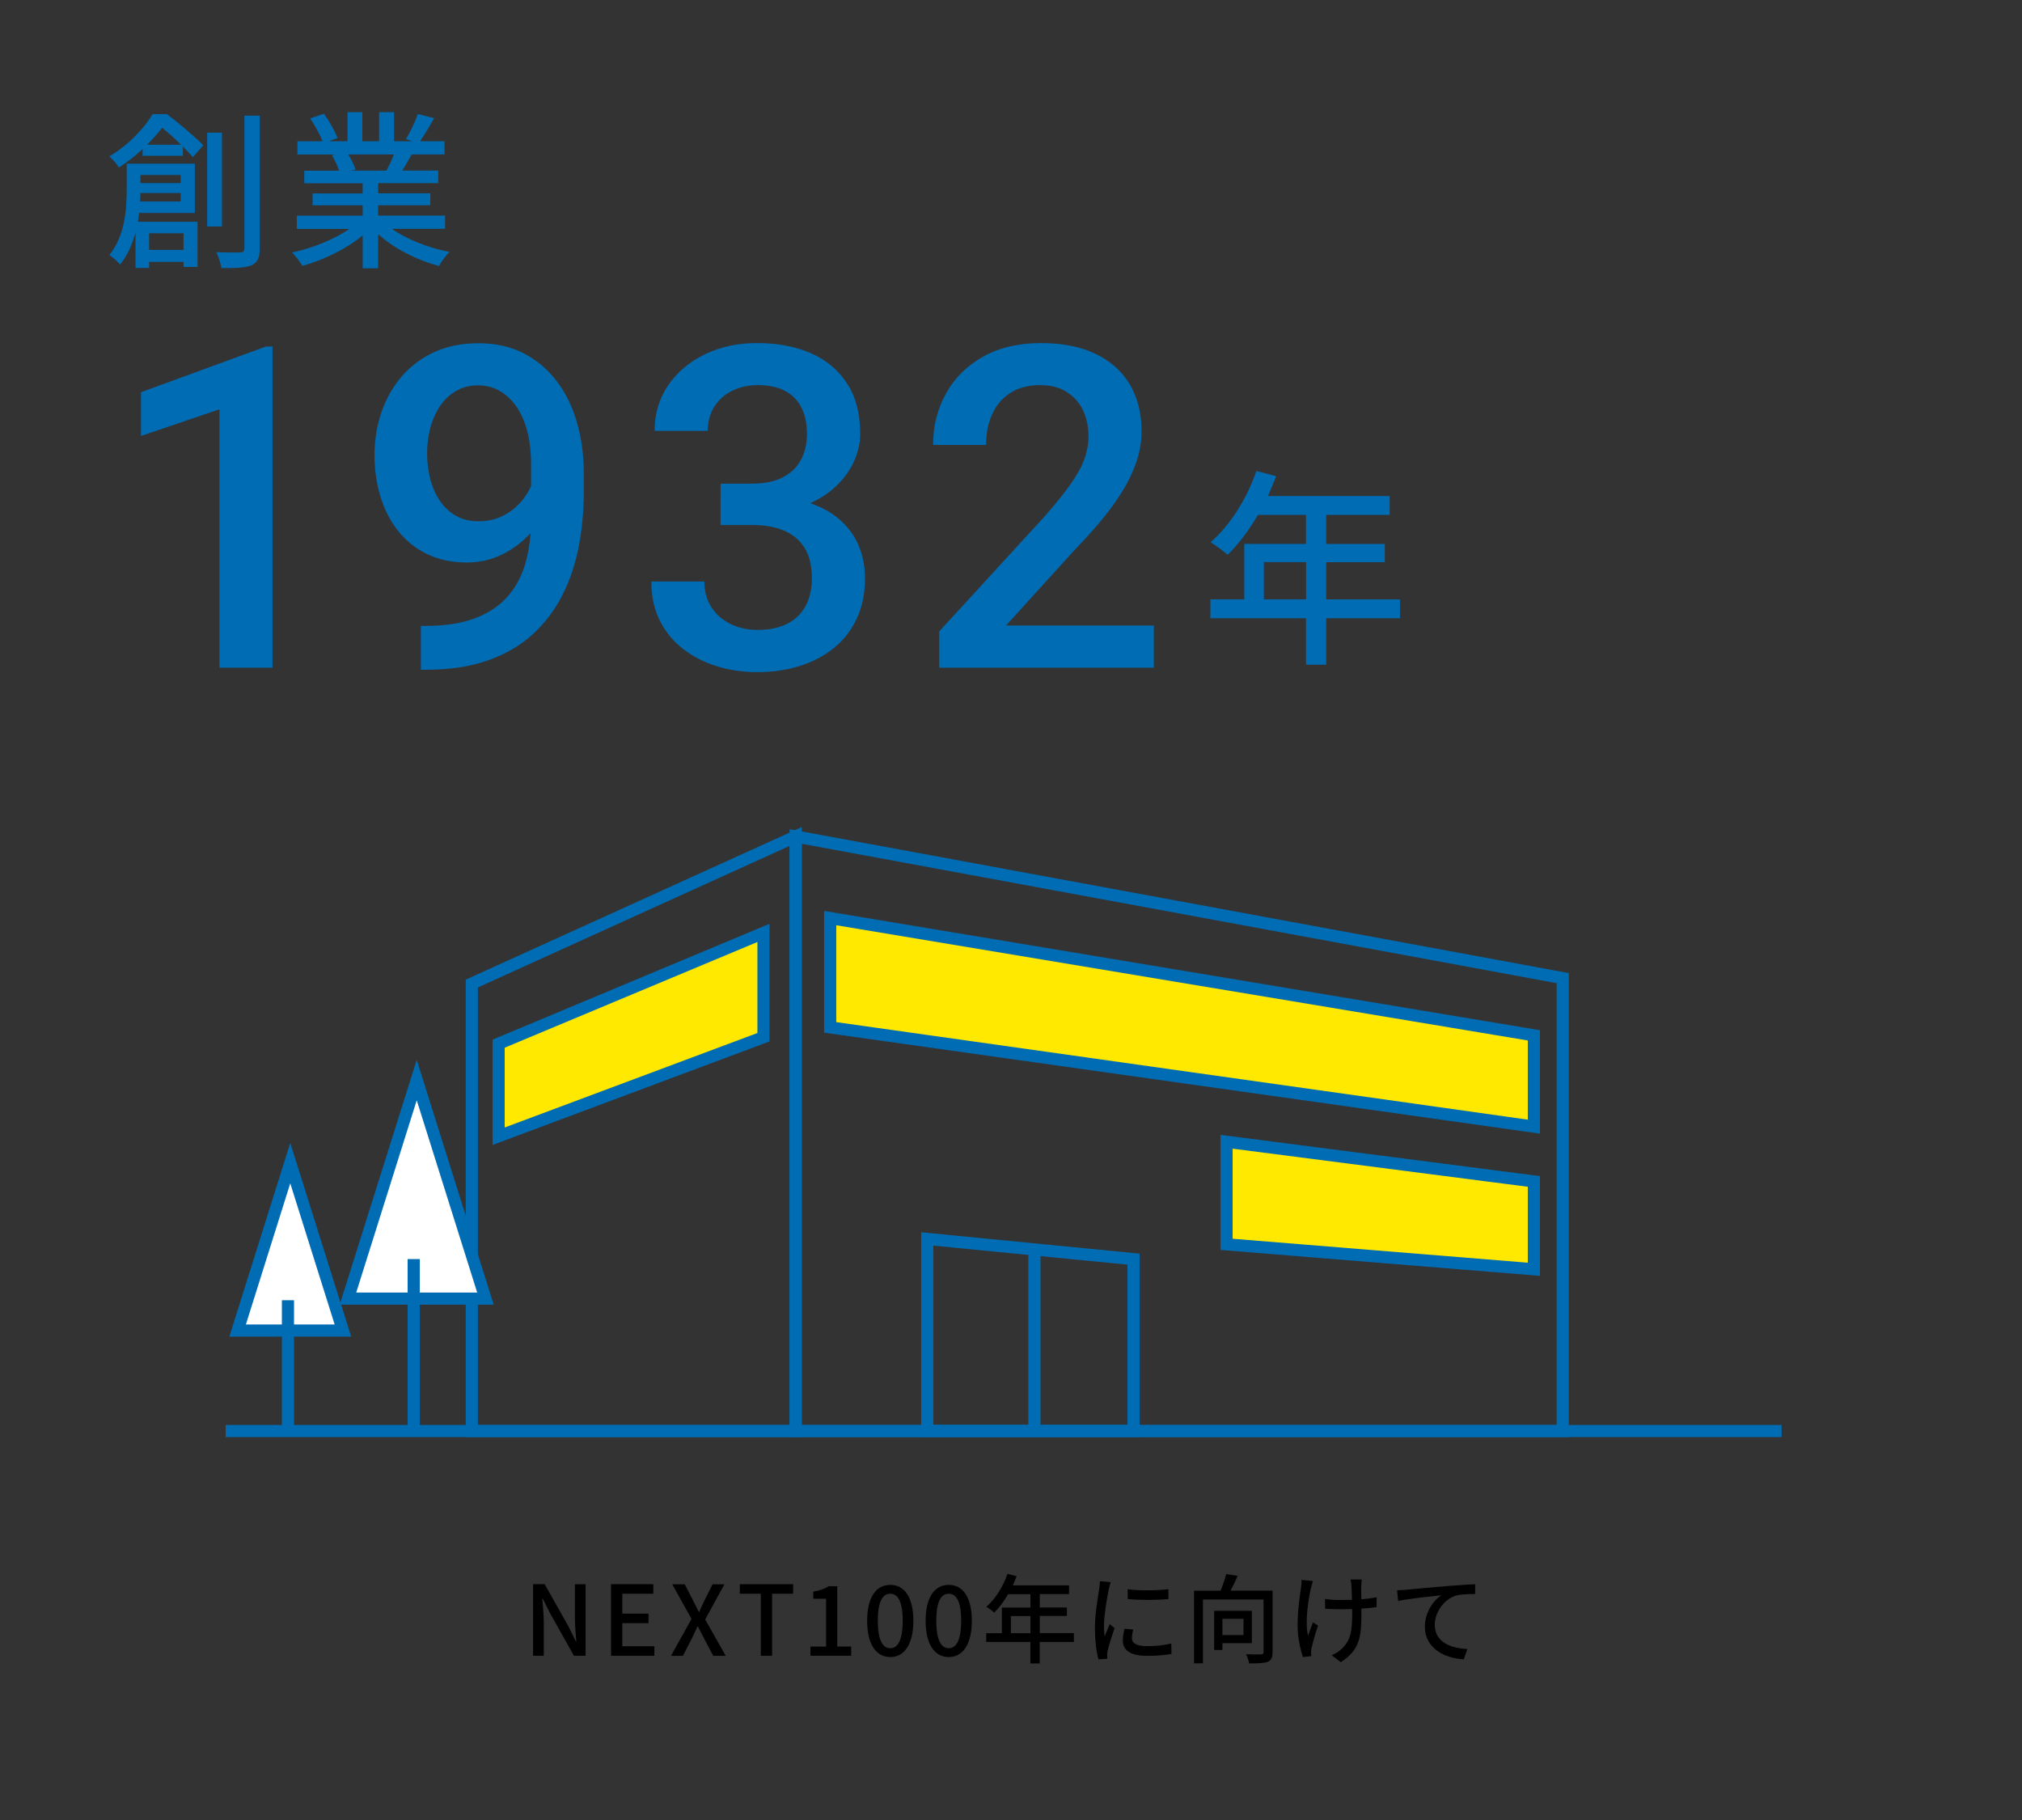 <?xml version="1.0" encoding="UTF-8"?><svg id="a" xmlns="http://www.w3.org/2000/svg" width="333.33" height="300" viewBox="0 0 333.33 300"><rect x="0" y="0" width="333.33" height="300" fill="#333333" stroke="none"/><defs><style>.b{fill:#006cb4;}.c{fill:#fff;}.c,.d,.e{stroke:#006cb4;stroke-miterlimit:10;stroke-width:2px;}.d{fill:#ffe900;}.e{fill:none;}</style></defs><g><path class="b" d="M27.52,18.82c2.02,1.51,4.59,3.7,5.99,5.12l-1.71,1.96c-.45-.5-1.01-1.09-1.65-1.76v1.54h-6.64v-1.12c-1.12,1.06-2.41,2.1-3.92,3.05-.31-.56-1.09-1.46-1.6-1.82,3.36-1.99,5.82-4.73,7.17-6.97h2.35Zm-4.59,16.27c-.06,.48-.11,.98-.2,1.46h9.83v7.45h-2.3v-.84h-5.68v1.01h-2.24v-5.88c-.5,1.93-1.32,3.81-2.55,5.32-.36-.45-1.29-1.29-1.76-1.57,2.58-3.19,2.86-7.59,2.86-10.75v-4.31h11.23v8.12h-9.18Zm6.86-1.88v-1.4h-6.64c0,.45-.03,.92-.06,1.4h6.69Zm-6.64-4.37v1.34h6.64v-1.34h-6.64Zm6.69-4.98c-.98-.98-2.1-1.99-3.11-2.8-.7,.87-1.51,1.85-2.49,2.8h5.6Zm-5.26,14.59v2.74h5.68v-2.74h-5.68Zm12.01-1.12h-2.44v-15.46h2.44v15.46Zm6.22-18.26v21.9c0,1.54-.34,2.3-1.32,2.74-.95,.42-2.52,.5-4.98,.48-.11-.7-.5-1.88-.84-2.63,1.76,.08,3.39,.06,3.95,.06,.45-.03,.67-.2,.67-.67V19.07h2.52Z"/><path class="b" d="M64.61,37.72c2.46,1.74,6.08,3.16,9.49,3.81-.59,.56-1.34,1.62-1.74,2.32-3.64-.98-7.39-2.86-10.02-5.26v5.63h-2.55v-5.43c-2.66,2.24-6.44,4.06-9.94,5.04-.39-.67-1.12-1.65-1.71-2.21,3.33-.7,6.97-2.16,9.44-3.89h-8.65v-2.18h10.86v-1.71h-8.26v-1.96h8.26v-1.68h-9.63v-2.07h5.74c-.25-.78-.73-1.79-1.18-2.55l.67-.11h-6.36v-2.18h4.14c-.42-1.09-1.26-2.63-2.04-3.78l2.27-.76c.87,1.2,1.85,2.91,2.24,4l-1.43,.53h3.08v-4.79h2.44v4.79h2.77v-4.79h2.46v4.79h3.02l-1.06-.34c.67-1.12,1.54-2.88,1.96-4.14l2.69,.67c-.76,1.37-1.6,2.77-2.32,3.81h4.03v2.18h-5.4c-.53,.95-1.09,1.88-1.57,2.66h5.94v2.07h-9.91v1.68h8.6v1.96h-8.6v1.71h11.03v2.18h-8.76Zm-7.2-12.26c.5,.81,1.01,1.82,1.2,2.49l-.81,.17h5.91c.42-.76,.87-1.76,1.23-2.66h-7.53Z"/><path class="b" d="M44.92,57.1v52.96h-8.74v-42.59l-12.94,4.39v-7.21l20.63-7.54h1.05Z"/><path class="b" d="M69.39,103.17h.72c3.33,0,6.12-.44,8.36-1.32,2.23-.88,4.02-2.11,5.35-3.68,1.33-1.57,2.28-3.42,2.86-5.55,.58-2.13,.87-4.43,.87-6.92v-9.1c0-2.15-.22-4.04-.67-5.67-.45-1.63-1.08-3-1.88-4.1-.81-1.1-1.74-1.93-2.79-2.48-1.05-.56-2.18-.83-3.39-.83-1.33,0-2.52,.3-3.57,.89-1.05,.59-1.93,1.4-2.65,2.43-.71,1.03-1.26,2.22-1.63,3.59-.38,1.37-.56,2.82-.56,4.37,0,1.45,.18,2.85,.53,4.19,.35,1.34,.88,2.53,1.58,3.57,.7,1.04,1.58,1.86,2.65,2.46,1.06,.6,2.31,.91,3.73,.91,1.35,0,2.6-.26,3.73-.78,1.14-.52,2.13-1.23,2.97-2.12,.85-.89,1.51-1.9,1.99-3.01,.48-1.11,.75-2.25,.8-3.41l3.33,1.02c0,1.84-.38,3.64-1.14,5.42s-1.81,3.4-3.15,4.86c-1.34,1.46-2.9,2.63-4.68,3.5-1.78,.87-3.7,1.31-5.78,1.31-2.51,0-4.73-.48-6.65-1.43-1.92-.95-3.52-2.25-4.79-3.9-1.27-1.64-2.22-3.53-2.85-5.65-.63-2.13-.94-4.36-.94-6.71,0-2.54,.39-4.92,1.16-7.14,.77-2.22,1.9-4.19,3.37-5.89,1.47-1.7,3.27-3.03,5.38-3.99,2.11-.95,4.51-1.43,7.2-1.43,2.85,0,5.35,.56,7.5,1.67,2.15,1.11,3.96,2.65,5.44,4.6s2.59,4.23,3.33,6.81,1.12,5.36,1.12,8.34v3.08c0,3.12-.28,6.12-.83,9.01-.56,2.89-1.46,5.56-2.7,8.01-1.24,2.45-2.88,4.6-4.89,6.45-2.02,1.85-4.48,3.29-7.4,4.31-2.91,1.03-6.33,1.54-10.24,1.54h-.8v-7.21Z"/><path class="b" d="M118.78,86.53v-4.79h6.56c3.09,0,5.73,.36,7.92,1.09,2.19,.72,3.97,1.72,5.35,2.99,1.38,1.27,2.39,2.71,3.03,4.33,.64,1.62,.96,3.33,.96,5.15,0,2.46-.44,4.66-1.32,6.58-.88,1.92-2.13,3.55-3.75,4.88-1.62,1.33-3.51,2.33-5.67,3.01s-4.51,1.02-7.05,1.02c-2.27,0-4.45-.31-6.53-.94-2.08-.63-3.94-1.56-5.58-2.81-1.64-1.24-2.94-2.8-3.9-4.68-.96-1.87-1.43-4.04-1.43-6.51h8.74c0,1.57,.37,2.95,1.11,4.15,.74,1.2,1.78,2.13,3.12,2.81,1.34,.68,2.88,1.02,4.62,1.02,1.84,0,3.42-.33,4.75-.98,1.33-.65,2.35-1.62,3.06-2.9,.71-1.28,1.07-2.83,1.07-4.64,0-2.05-.4-3.72-1.2-5-.8-1.28-1.93-2.23-3.41-2.85-1.47-.62-3.21-.92-5.22-.92h-5.22Zm0-6.81h5.22c2.03,0,3.71-.35,5.06-1.05,1.34-.7,2.34-1.67,2.99-2.9s.98-2.65,.98-4.24-.29-3.1-.89-4.3c-.59-1.2-1.48-2.12-2.68-2.77-1.2-.65-2.71-.98-4.55-.98-1.55,0-2.94,.31-4.19,.92s-2.23,1.49-2.95,2.61c-.73,1.12-1.09,2.46-1.09,4.01h-8.77c0-2.8,.74-5.29,2.21-7.47,1.47-2.17,3.49-3.88,6.04-5.13,2.55-1.24,5.42-1.87,8.61-1.87,3.41,0,6.38,.56,8.94,1.69,2.55,1.12,4.54,2.8,5.96,5.02,1.43,2.22,2.14,4.98,2.14,8.26,0,1.5-.35,3.02-1.05,4.57-.7,1.55-1.74,2.95-3.12,4.22-1.38,1.27-3.09,2.3-5.15,3.08-2.05,.79-4.44,1.18-7.14,1.18h-6.56v-4.86Z"/><path class="b" d="M190.21,103.1v6.96h-35.38v-5.98l17.18-18.74c1.88-2.13,3.37-3.96,4.46-5.51,1.09-1.55,1.85-2.94,2.3-4.19,.45-1.24,.67-2.46,.67-3.64,0-1.67-.31-3.14-.92-4.4s-1.52-2.27-2.7-3.01c-1.18-.74-2.62-1.11-4.31-1.11-1.96,0-3.6,.42-4.93,1.27-1.33,.85-2.33,2.01-3.01,3.5-.68,1.49-1.01,3.18-1.01,5.09h-8.74c0-3.07,.7-5.88,2.1-8.43,1.4-2.55,3.43-4.58,6.09-6.09,2.66-1.51,5.86-2.27,9.61-2.27,3.53,0,6.53,.59,8.99,1.78,2.46,1.18,4.34,2.86,5.64,5.04,1.29,2.18,1.94,4.75,1.94,7.72,0,1.64-.27,3.27-.8,4.89-.53,1.62-1.29,3.23-2.27,4.84-.98,1.61-2.13,3.21-3.46,4.82-1.33,1.61-2.79,3.23-4.39,4.88l-11.42,12.58h24.36Z"/><path class="b" d="M230.79,101.91h-12.16v7.65h-3.33v-7.65h-15.76v-3.12h5.58v-9.14h10.18v-4.78h-7.93c-1.49,2.56-3.22,4.85-4.99,6.58-.62-.55-2.01-1.59-2.81-2.08,3.19-2.74,5.96-7.14,7.55-11.74l3.26,.87c-.42,1.07-.9,2.22-1.35,3.26h20.06v3.12h-10.46v4.78h9.66v3.01h-9.66v6.13h12.16v3.12Zm-15.48-3.12v-6.13h-6.96v6.13h6.96Z"/></g><g><path d="M87.89,261.13h1.9l3.91,6.93,1.23,2.5h.08c-.1-1.22-.24-2.64-.24-3.92v-5.51h1.76v11.8h-1.91l-3.91-6.95-1.23-2.46h-.08c.1,1.22,.24,2.58,.24,3.86v5.55h-1.76v-11.8Z"/><path d="M100.74,261.13h6.96v1.57h-5.11v3.28h4.32v1.57h-4.32v3.81h5.28v1.57h-7.14v-11.8Z"/><path d="M113.99,266.85l-3.17-5.71h2.06l1.42,2.77c.29,.54,.54,1.07,.9,1.78h.08c.3-.7,.53-1.23,.8-1.78l1.39-2.77h1.95l-3.17,5.81,3.39,5.99h-2.06l-1.55-2.93c-.3-.61-.61-1.2-.98-1.92h-.06c-.32,.72-.62,1.31-.91,1.92l-1.5,2.93h-1.97l3.38-6.08Z"/><path d="M125.42,262.7h-3.46v-1.57h8.79v1.57h-3.47v10.23h-1.86v-10.23Z"/><path d="M133.6,271.41h2.58v-7.88h-2.11v-1.17c1.1-.19,1.89-.48,2.56-.9h1.39v9.94h2.3v1.52h-6.72v-1.52Z"/><path d="M142.95,267.15c0-3.86,1.47-5.91,3.81-5.91s3.81,2.06,3.81,5.91-1.46,5.99-3.81,5.99-3.81-2.13-3.81-5.99Zm5.86,0c0-3.3-.85-4.45-2.05-4.45s-2.05,1.15-2.05,4.45,.85,4.53,2.05,4.53,2.05-1.23,2.05-4.53Z"/><path d="M152.59,267.15c0-3.86,1.47-5.91,3.81-5.91s3.81,2.06,3.81,5.91-1.46,5.99-3.81,5.99-3.81-2.13-3.81-5.99Zm5.86,0c0-3.3-.85-4.45-2.05-4.45s-2.05,1.15-2.05,4.45,.85,4.53,2.05,4.53,2.05-1.23,2.05-4.53Z"/><path d="M177.02,270.65h-5.62v3.54h-1.54v-3.54h-7.28v-1.44h2.58v-4.23h4.71v-2.21h-3.67c-.69,1.18-1.49,2.24-2.3,3.04-.29-.26-.93-.74-1.3-.96,1.47-1.26,2.75-3.3,3.49-5.43l1.5,.4c-.19,.5-.42,1.02-.62,1.5h9.27v1.44h-4.83v2.21h4.47v1.39h-4.47v2.83h5.62v1.44Zm-7.15-1.44v-2.83h-3.22v2.83h3.22Z"/><path d="M182.77,262.01c-.27,1.31-.78,4.32-.78,6.03,0,.56,.03,1.12,.1,1.71,.27-.66,.59-1.44,.85-2.03l.8,.64c-.42,1.22-.98,2.93-1.14,3.73-.05,.22-.1,.56-.08,.74,0,.16,.02,.4,.03,.59l-1.46,.1c-.32-1.12-.59-3.01-.59-5.17,0-2.39,.51-5.11,.69-6.39,.06-.4,.13-.9,.14-1.33l1.78,.16c-.11,.29-.27,.93-.34,1.22Zm3.83,8.02c0,.72,.56,1.31,2.5,1.31,1.44,0,2.64-.13,3.99-.43l.03,1.71c-1.01,.19-2.34,.32-4.05,.32-2.72,0-3.97-.94-3.97-2.5,0-.58,.08-1.18,.27-1.97l1.44,.13c-.14,.56-.21,.99-.21,1.42Zm6.02-8.08v1.63c-1.82,.18-4.85,.19-6.71,0l-.02-1.63c1.84,.29,5.06,.22,6.72,0Z"/><path d="M209.78,272.35c0,.86-.21,1.33-.8,1.58-.62,.22-1.62,.26-3.06,.26-.06-.42-.29-1.1-.51-1.52,1.06,.05,2.16,.05,2.47,.03,.32-.02,.42-.1,.42-.37v-8.68h-9.99v10.52h-1.47v-11.97h4.37c.35-.86,.74-1.92,.93-2.74l1.89,.3c-.35,.82-.77,1.7-1.17,2.43h6.93v10.15Zm-8.26-1.5v1.12h-1.36v-6.45h6.21v5.33h-4.85Zm0-4.02v2.69h3.47v-2.69h-3.47Z"/><path d="M216.11,261.74c-.45,2.1-1.01,5.54-.48,7.88,.21-.59,.54-1.49,.82-2.19l.83,.53c-.43,1.22-.88,2.85-1.07,3.68-.05,.24-.08,.58-.08,.75,0,.16,.03,.4,.05,.59l-1.39,.16c-.34-.98-.88-3.14-.88-5.12,0-2.63,.38-5.07,.58-6.4,.06-.4,.08-.86,.08-1.2l1.87,.18c-.11,.34-.24,.85-.32,1.15Zm8.29-.38c-.02,.35,0,1.3,.02,2.26,.93-.08,1.81-.19,2.53-.34l-.02,1.63c-.69,.1-1.57,.19-2.5,.24v.62c0,3.71-.13,6.19-3.42,8.21l-1.47-1.15c.56-.22,1.28-.67,1.7-1.12,1.49-1.39,1.67-3.04,1.67-5.95v-.53c-.66,.02-1.31,.03-1.94,.03-.74,0-1.79-.05-2.53-.08v-1.62c.72,.11,1.65,.18,2.51,.18,.61,0,1.26-.02,1.92-.03-.02-.98-.05-1.94-.08-2.35-.03-.37-.11-.77-.16-1.01h1.86c-.05,.29-.06,.64-.08,1.01Z"/><path d="M231.8,262.04c1.17-.11,4.02-.38,6.96-.62,1.71-.14,3.31-.24,4.42-.29v1.62c-.88,0-2.27,.02-3.11,.24-2.13,.64-3.55,2.91-3.55,4.82,0,2.91,2.72,3.89,5.38,4l-.59,1.7c-3.14-.14-6.42-1.82-6.42-5.36,0-2.4,1.42-4.35,2.72-5.2-1.62,.18-5.35,.56-7.12,.94l-.18-1.76c.62-.02,1.18-.05,1.49-.08Z"/></g><polygon class="e" points="131.17 235.88 77.78 235.88 77.78 162.12 131.17 137.88 131.17 235.88"/><line class="e" x1="293.7" y1="235.88" x2="37.2" y2="235.88"/><polygon class="d" points="125.86 153.77 82.2 172.03 82.2 187.29 125.86 170.97 125.86 153.77"/><polygon class="e" points="131.17 235.88 257.62 235.88 257.62 161.23 131.17 137.88 131.17 235.88"/><polygon class="d" points="136.86 151.33 136.86 169.35 252.86 185.71 252.86 170.66 136.86 151.33"/><polygon class="d" points="252.86 194.74 202.2 188.2 202.2 205.11 252.86 209.22 252.86 194.74"/><polygon class="e" points="186.86 207.55 152.86 204.22 152.86 235.88 186.86 235.88 186.86 207.55"/><line class="e" x1="170.53" y1="235.88" x2="170.53" y2="205.55"/><polygon class="c" points="68.7 178.03 57.36 214.06 76.53 214.06 80.03 214.06 68.7 178.03"/><line class="c" x1="68.2" y1="207.54" x2="68.2" y2="236.54"/><polygon class="c" points="47.85 191.72 39.17 219.32 53.85 219.32 56.53 219.32 47.85 191.72"/><line class="c" x1="47.47" y1="214.32" x2="47.47" y2="236.54"/></svg>